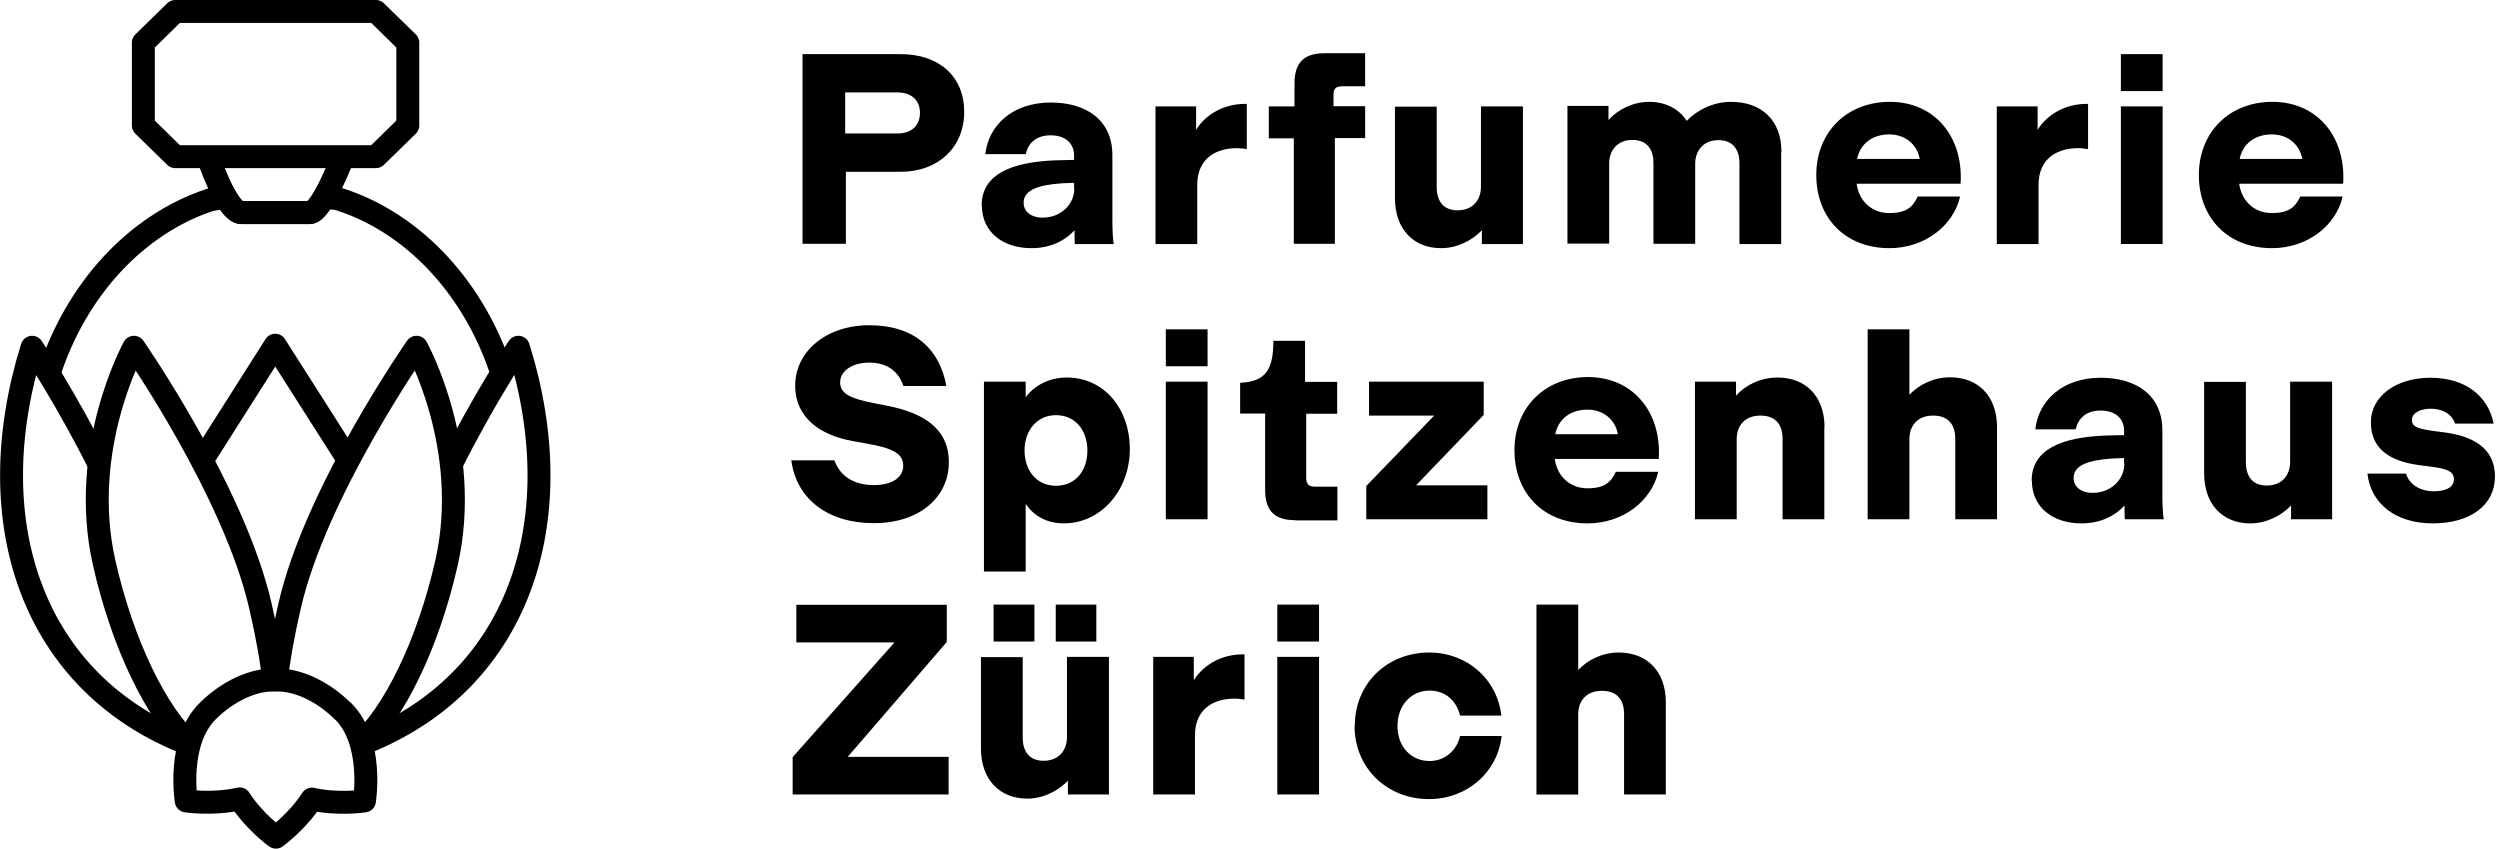<svg xmlns="http://www.w3.org/2000/svg" viewBox="0 0 109 37">
    <path
        d="M21.9 16.33c-1.18-3.7-3.81-6.57-7.06-7.63-.22-.07-.45-.08-.68-.06m-4.47 0c-.18 0-.55.08-.55.08-3.23 1.08-5.83 3.92-7.01 7.59"
        style="fill:none;stroke:currentColor;stroke-linejoin:round"/>
    <path
        d="M14.94 31c-.9-.89-2-1.37-2.87-1.35h-.11c-.88-.03-1.99.45-2.9 1.35-1.36 1.34-.94 3.92-.94 3.92s1.15.18 2.33-.09c.64 1 1.58 1.67 1.58 1.67s.93-.67 1.57-1.66c1.16.26 2.29.08 2.29.08s.42-2.58-.94-3.92"
        style="fill:none"/>
    <path
        d="M14.94 31c-.9-.89-2-1.37-2.87-1.35h-.11c-.88-.03-1.99.45-2.9 1.35-1.36 1.34-.94 3.92-.94 3.92s1.15.18 2.33-.09c.64 1 1.58 1.67 1.58 1.67s.93-.67 1.57-1.66c1.16.26 2.29.08 2.29.08s.42-2.58-.94-3.92Z"
        style="fill:none;stroke:currentColor;stroke-linejoin:round"/>
    <path d="M19.63 20.33c1.44-2.9 2.97-5.19 2.97-5.19 2.39 7.62 0 14.71-6.91 17.33"
          style="fill:none;stroke:currentColor;stroke-linejoin:round"/>
    <path
        d="M12.05 29.65c.09-.88.28-1.93.57-3.2 1.13-5 5.54-11.31 5.54-11.31s2.44 4.39 1.31 9.39c-.82 3.62-2.31 6.58-3.78 7.93M4.37 20.34c-1.44-2.9-2.97-5.2-2.97-5.2-2.38 7.62 0 14.71 6.9 17.33"
        style="fill:none;stroke:currentColor;stroke-linejoin:round"/>
    <path d="M15.14 19.98 12 15.05l-3.13 4.93" style="fill:none;stroke:currentColor;stroke-linejoin:round"/>
    <path d="M9.04 6.74s.83 2.53 1.49 2.53h2.97c.54 0 1.49-2.53 1.49-2.53" style="fill:none"/>
    <path d="M9.04 6.74s.83 2.53 1.49 2.53h2.97c.54 0 1.49-2.53 1.49-2.53"
          style="fill:none;stroke:currentColor;stroke-linejoin:round"/>
    <path d="M9.04 6.74s.83 2.53 1.49 2.53h2.97c.54 0 1.49-2.53 1.49-2.53" style="fill:none"/>
    <path d="M9.04 6.74s.83 2.53 1.49 2.53h2.97c.54 0 1.49-2.53 1.49-2.53"
          style="fill:none;stroke:currentColor;stroke-linejoin:round"/>
    <path d="M7.64.5 6.25 1.86v3.61l1.39 1.36h8.75l1.39-1.36V1.86L16.39.5z" style="fill:none"/>
    <path
        d="M7.64.5 6.25 1.86v3.61l1.39 1.36h8.75l1.39-1.36V1.86L16.39.5zm4.29 29.15c-.09-.88-.28-1.94-.57-3.2-1.13-5-5.52-11.31-5.52-11.31s-2.43 4.39-1.3 9.39c.82 3.63 2.31 6.59 3.77 7.94"
        style="fill:none;stroke:currentColor;stroke-linejoin:round"/>
    <g style="fill:none;isolation:isolate">
        <g style="fill:none;isolation:isolate">
            <path
                d="M34.99 10.64V2.36h4.28c1.68 0 2.77.98 2.77 2.52s-1.13 2.61-2.77 2.61h-2.39v3.14h-1.9Zm1.86-4.82h2.28c.63 0 .98-.36.98-.9s-.36-.89-.98-.89h-2.28zm5.95 3.14c0-1.37 1.31-1.9 3.24-1.97l.79-.02v-.19c0-.53-.38-.88-1.02-.88s-.98.34-1.09.82h-1.76c.14-1.27 1.2-2.25 2.85-2.25 1.55 0 2.69.76 2.69 2.3v2.82c0 .37.02.89.06 1.03v.02h-1.7c-.01-.14-.01-.35-.01-.6-.4.44-1.03.78-1.88.78-1.24 0-2.16-.7-2.16-1.86Zm4.03-.74v-.25l-.49.02c-1.13.07-1.71.32-1.71.85 0 .4.35.65.82.65.82 0 1.39-.59 1.39-1.27Zm7.53-3.69V6.5c-.16-.02-.28-.04-.43-.04-.86 0-1.73.4-1.73 1.61v2.57h-1.82v-6h1.77v1.02c.44-.71 1.26-1.13 2.12-1.13h.08Zm2.05 6.11V6.03h-1.09V4.64h1.12v-1c0-.91.41-1.32 1.32-1.32h1.76v1.44h-.97c-.31 0-.41.1-.41.38v.49h1.38v1.39H58.2v4.61h-1.79Zm8.17-6h1.82v6h-1.79v-.6c-.42.44-1.07.78-1.78.78-1.21 0-2.01-.84-2.01-2.18V4.65h1.82v3.51c0 .53.23 1.01.91 1.01s1.02-.47 1.02-1.03V4.65Zm13.08 1.99v4.01h-1.82V7.11c0-.52-.23-1-.92-1-.66 0-1.01.47-1.01 1.03v3.49h-1.82V7.1c0-.52-.23-1-.92-1-.66 0-1.01.47-1.01 1.03v3.49h-1.82v-6h1.79v.61c.42-.46 1.07-.79 1.77-.79s1.31.3 1.64.83c.46-.48 1.17-.83 1.93-.83 1.36 0 2.2.83 2.2 2.17Zm3.29 1.39c.11.77.68 1.27 1.42 1.27s1.03-.26 1.24-.72h1.85c-.29 1.27-1.54 2.25-3.08 2.25-1.94 0-3.19-1.33-3.19-3.19s1.32-3.19 3.21-3.19 3.09 1.42 3.09 3.27c0 .1 0 .17-.01.3h-4.52Zm.02-1.09h2.73c-.12-.66-.66-1.07-1.33-1.07-.73 0-1.27.41-1.4 1.07m10.07-2.4V6.5c-.16-.02-.28-.04-.43-.04-.86 0-1.73.4-1.73 1.61v2.57h-1.82v-6h1.78v1.02c.44-.71 1.26-1.13 2.12-1.13zm1.43-.56V2.36h1.82v1.61zm0 6.67v-6h1.82v6zm5.16-2.62c.11.77.68 1.27 1.42 1.27s1.03-.26 1.24-.72h1.85c-.29 1.27-1.54 2.25-3.08 2.25-1.94 0-3.19-1.33-3.19-3.19s1.32-3.19 3.21-3.19 3.09 1.42 3.09 3.27c0 .1 0 .17-.01.3h-4.52Zm.02-1.09h2.73c-.12-.66-.66-1.07-1.33-1.07-.73 0-1.27.41-1.4 1.07"
                style="fill:currentColor"/>
        </g>
        <g style="fill:none;isolation:isolate">
            <path
                d="M34.49 20.07h1.89c.29.8.98 1.08 1.73 1.08s1.27-.31 1.27-.84-.44-.77-1.59-.97l-.66-.12c-1.3-.24-2.46-.96-2.46-2.41s1.31-2.63 3.24-2.63 3.06 1.02 3.35 2.65h-1.87c-.24-.7-.77-1.02-1.49-1.02s-1.27.35-1.27.86.49.71 1.44.9l.66.13c1.43.29 2.64.92 2.64 2.45s-1.28 2.66-3.27 2.66-3.38-1.04-3.6-2.75Zm14.77-.49c0 1.8-1.26 3.24-2.88 3.24-.77 0-1.33-.36-1.66-.85v2.95H42.9v-8.28h1.82v.68c.36-.49 1-.86 1.79-.86 1.64 0 2.75 1.37 2.75 3.12m-1.85.06c0-.9-.55-1.54-1.37-1.54s-1.37.66-1.37 1.54.53 1.54 1.37 1.54 1.37-.64 1.37-1.54m3.42-3.67v-1.61h1.82v1.61zm0 6.67v-6h1.82v6zm5.64.04c-.9 0-1.31-.41-1.31-1.32v-3.33h-1.09v-1.34c1.19-.05 1.44-.66 1.45-1.83h1.38v1.79h1.4v1.39h-1.35v2.77c0 .3.1.41.41.41h.95v1.47h-1.83Zm3.1-.04v-1.45l2.96-3.07h-2.84v-1.48h5v1.45l-2.95 3.07h3.11v1.48zm8.22-2.62c.11.77.68 1.27 1.42 1.27s1.03-.26 1.24-.72h1.85c-.29 1.27-1.54 2.25-3.08 2.25-1.94 0-3.19-1.33-3.19-3.19s1.32-3.19 3.21-3.19 3.09 1.42 3.09 3.27c0 .1 0 .17-.01.3H67.8Zm.02-1.09h2.73c-.12-.66-.66-1.07-1.33-1.07-.73 0-1.27.41-1.4 1.07m11.73-.3v4.01h-1.82v-3.51c0-.54-.24-1.01-.96-1.01s-1.04.47-1.04 1.03v3.49H73.9v-6h1.79v.61c.41-.46 1.07-.79 1.81-.79 1.24 0 2.05.83 2.05 2.17Zm7.53 0v4.01h-1.82v-3.51c0-.54-.24-1.01-.96-1.01s-1.04.47-1.04 1.03v3.49h-1.82v-8.28h1.82v2.85c.41-.43 1.04-.76 1.77-.76 1.24 0 2.05.83 2.05 2.17Zm1.51 2.33c0-1.37 1.31-1.9 3.24-1.97l.79-.02v-.19c0-.53-.38-.88-1.02-.88s-.98.34-1.09.82h-1.76c.14-1.27 1.2-2.25 2.85-2.25 1.55 0 2.69.76 2.69 2.3v2.82c0 .37.02.89.06 1.03v.02h-1.7c-.01-.14-.01-.35-.01-.6-.4.44-1.03.78-1.88.78-1.24 0-2.16-.7-2.16-1.86Zm4.03-.74v-.25l-.49.02c-1.13.07-1.71.32-1.71.85 0 .4.35.65.82.65.82 0 1.39-.59 1.39-1.27Zm7.25-3.58h1.82v6h-1.79v-.6c-.42.44-1.07.78-1.78.78-1.21 0-2.01-.84-2.01-2.18v-3.99h1.82v3.51c0 .53.23 1.01.91 1.01s1.02-.47 1.02-1.03v-3.49Zm3.35 4.01h1.69c.18.56.73.77 1.2.77s.89-.13.89-.53c0-.37-.4-.46-.97-.54l-.61-.08c-1.27-.18-2.04-.74-2.04-1.86s1.08-1.94 2.6-1.94 2.52.8 2.75 2h-1.68c-.14-.44-.59-.65-1.05-.65s-.83.18-.83.49.28.38.86.47l.61.08c1.2.17 2.15.68 2.15 1.92s-1.07 2.04-2.71 2.04-2.71-.88-2.85-2.17Z"
                style="fill:currentColor"/>
        </g>
        <g style="fill:none;isolation:isolate">
            <path
                d="M34.56 34.64v-1.63l4.44-5h-4.28v-1.64h6.56v1.62L36.96 33h4.4v1.64zm11.97-6h1.82v6h-1.79v-.6c-.42.44-1.07.78-1.77.78-1.21 0-2.02-.84-2.02-2.18v-3.99h1.82v3.51c0 .53.23 1.01.91 1.01s1.02-.47 1.02-1.03v-3.49Zm-1.43-2.28v1.61h-1.78v-1.61zm2.7 0v1.61h-1.77v-1.61zm6.46 2.17v1.97c-.16-.02-.28-.04-.43-.04-.86 0-1.73.4-1.73 1.61v2.57h-1.82v-6h1.77v1.02c.44-.71 1.26-1.13 2.12-1.13h.08Zm1.43-.56v-1.61h1.82v1.61zm0 6.67v-6h1.82v6zm3.38-2.99c0-1.86 1.42-3.2 3.24-3.2 1.67 0 2.97 1.17 3.15 2.75h-1.8c-.16-.65-.64-1.09-1.33-1.09-.82 0-1.4.66-1.4 1.55s.59 1.52 1.4 1.52c.68 0 1.19-.47 1.33-1.09h1.81c-.17 1.57-1.49 2.75-3.17 2.75-1.82 0-3.24-1.35-3.24-3.18Zm13.56-1.02v4.01h-1.82v-3.51c0-.54-.24-1.01-.96-1.01s-1.04.47-1.04 1.03v3.49h-1.82v-8.28h1.82v2.85c.41-.43 1.04-.76 1.77-.76 1.24 0 2.05.83 2.05 2.17Z"
                style="fill:currentColor"/>
        </g>
    </g>
</svg>
